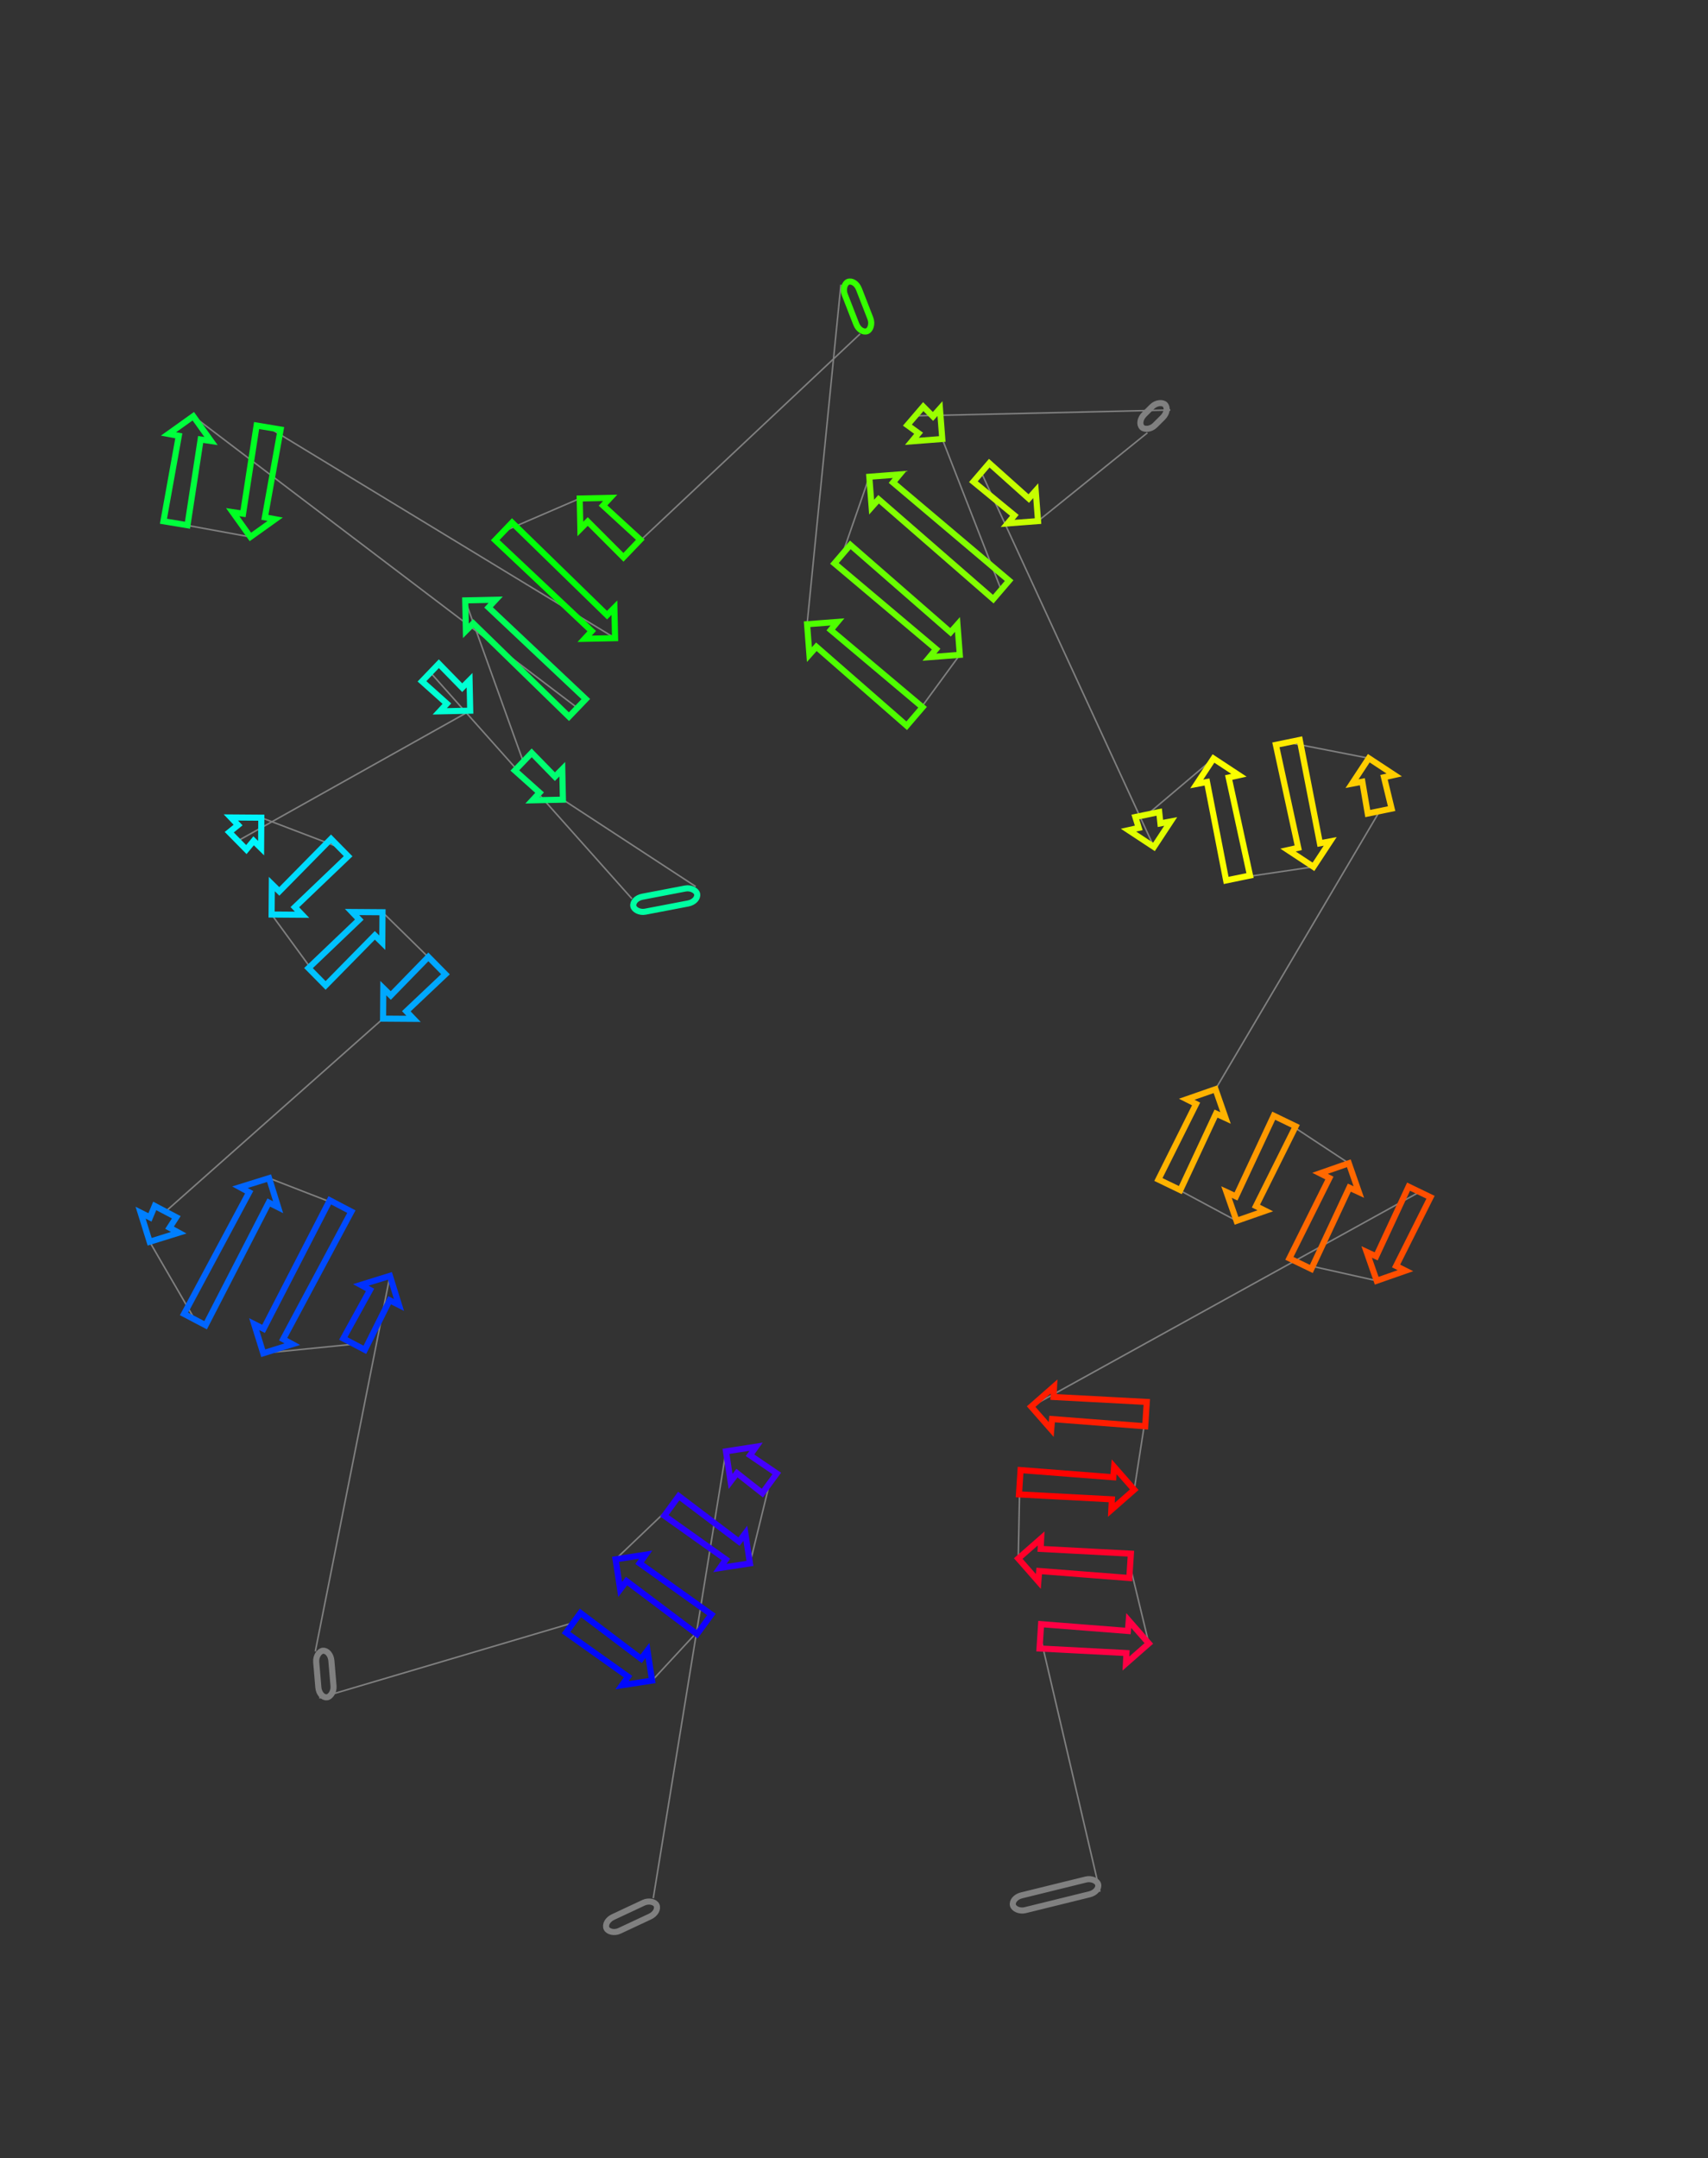 <?xml version="1.0" encoding="utf-8" ?>
<svg baseProfile="full" height="1416.667" version="1.1" width="1121.413" xmlns="http://www.w3.org/2000/svg" xmlns:ev="http://www.w3.org/2001/xml-events" xmlns:xlink="http://www.w3.org/1999/xlink"><rect width="100%" height="100%" fill="#333333" stroke="none"/><defs /><line style="stroke: grey; opacity: 2.0" x1="428.909" x2="476.652" y1="1246.043" y2="952.703" /><line style="stroke: grey; opacity: 2.0" x1="505.268" x2="492.396" y1="973.68" y2="1026.249" /><line style="stroke: grey; opacity: 2.0" x1="440.904" x2="404.148" y1="988.502" y2="1023.579" /><line style="stroke: grey; opacity: 2.0" x1="462.36" x2="428.155" y1="1066.252" y2="1103.174" /><line style="stroke: grey; opacity: 2.0" x1="376.366" x2="209.604" y1="1065.21" y2="1114.586" /><line style="stroke: grey; opacity: 2.0" x1="207.022" x2="256.011" y1="1084.024" y2="837.515" /><line style="stroke: grey; opacity: 2.0" x1="232.469" x2="172.834" y1="882.337" y2="888.298" /><line style="stroke: grey; opacity: 2.0" x1="223.607" x2="176.663" y1="791.629" y2="773.375" /><line style="stroke: grey; opacity: 2.0" x1="127.908" x2="98.258" y1="866.203" y2="815.134" /><line style="stroke: grey; opacity: 2.0" x1="108.662" x2="251.516" y1="795.324" y2="668.656" /><line style="stroke: grey; opacity: 2.0" x1="286.85" x2="251.147" y1="633.834" y2="598.816" /><line style="stroke: grey; opacity: 2.0" x1="208.164" x2="178.326" y1="641.175" y2="600.323" /><line style="stroke: grey; opacity: 2.0" x1="222.939" x2="171.574" y1="556.357" y2="536.752" /><line style="stroke: grey; opacity: 2.0" x1="156.129" x2="308.724" y1="551.973" y2="466.513" /><line style="stroke: grey; opacity: 2.0" x1="282.589" x2="414.898" y1="441.468" y2="589.951" /><line style="stroke: grey; opacity: 2.0" x1="456.774" x2="369.593" y1="581.937" y2="524.925" /><line style="stroke: grey; opacity: 2.0" x1="343.558" x2="305.451" y1="499.976" y2="394.11" /><line style="stroke: grey; opacity: 2.0" x1="379.089" x2="126.91" y1="464.674" y2="273.222" /><line style="stroke: grey; opacity: 2.0" x1="115.208" x2="164.396" y1="343.463" y2="352.464" /><line style="stroke: grey; opacity: 2.0" x1="176.359" x2="403.827" y1="280.654" y2="418.905" /><line style="stroke: grey; opacity: 2.0" x1="330.659" x2="380.617" y1="348.792" y2="327.234" /><line style="stroke: grey; opacity: 2.0" x1="414.867" x2="564.694" y1="360.054" y2="219.199" /><line style="stroke: grey; opacity: 2.0" x1="552.103" x2="529.905" y1="186.863" y2="409.77" /><line style="stroke: grey; opacity: 2.0" x1="600.525" x2="630.171" y1="470.322" y2="429.857" /><line style="stroke: grey; opacity: 2.0" x1="553.079" x2="570.754" y1="363.756" y2="312.953" /><line style="stroke: grey; opacity: 2.0" x1="657.346" x2="618.669" y1="387.199" y2="288.161" /><line style="stroke: grey; opacity: 2.0" x1="600.97" x2="768.399" y1="272.985" y2="269.137" /><line style="stroke: grey; opacity: 2.0" x1="753.364" x2="681.543" y1="284.078" y2="342.053" /><line style="stroke: grey; opacity: 2.0" x1="644.307" x2="757.646" y1="310.126" y2="555.942" /><line style="stroke: grey; opacity: 2.0" x1="753.267" x2="796.726" y1="534.683" y2="497.897" /><line style="stroke: grey; opacity: 2.0" x1="812.883" x2="862.372" y1="576.324" y2="569.008" /><line style="stroke: grey; opacity: 2.0" x1="845.547" x2="898.698" y1="487.336" y2="497.711" /><line style="stroke: grey; opacity: 2.0" x1="905.849" x2="798.055" y1="532.424" y2="714.994" /><line style="stroke: grey; opacity: 2.0" x1="767.762" x2="811.857" y1="777.734" y2="801.392" /><line style="stroke: grey; opacity: 2.0" x1="843.496" x2="885.583" y1="735.866" y2="763.606" /><line style="stroke: grey; opacity: 2.0" x1="853.771" x2="903.884" y1="829.49" y2="840.707" /><line style="stroke: grey; opacity: 2.0" x1="932.022" x2="677.013" y1="782.432" y2="923.332" /><line style="stroke: grey; opacity: 2.0" x1="752.424" x2="744.704" y1="928.26" y2="977.898" /><line style="stroke: grey; opacity: 2.0" x1="669.548" x2="668.55" y1="972.986" y2="1023.066" /><line style="stroke: grey; opacity: 2.0" x1="741.983" x2="754.287" y1="1027.865" y2="1078.788" /><line style="stroke: grey; opacity: 2.0" x1="683.036" x2="722.192" y1="1074.131" y2="1241.796" /><rect height="10" rx="7" ry="45" style="stroke: grey; stroke-width:4; stroke-linecap:round; fill-opacity:0; opacity:2.0" transform="rotate(-205.085 433.149 1255.1)" width="36.17" x="433.149" y="1255.1" /><polygon points="492.444,955.273 509.997,967.228 500.538,980.132 483.855,966.99 479.697,972.47 476.652,952.703 496.419,949.659" style="stroke: #4500ff; stroke-width:4; stroke-linecap:round; fill-opacity:0; opacity:2.0" /><polygon points="476.604,1023.679 436.174,994.955 445.633,982.05 485.193,1011.963 489.352,1006.483 492.396,1026.249 472.63,1029.294" style="stroke: #2b00ff; stroke-width:4; stroke-linecap:round; fill-opacity:0; opacity:2.0" /><polygon points="419.94,1026.149 467.09,1059.8 457.63,1072.704 411.351,1037.866 407.193,1043.346 404.148,1023.579 423.915,1020.534" style="stroke: #1100ff; stroke-width:4; stroke-linecap:round; fill-opacity:0; opacity:2.0" /><polygon points="412.363,1100.604 371.636,1071.662 381.096,1058.758 420.952,1088.887 425.11,1083.407 428.155,1103.174 408.388,1106.219" style="stroke: #0009ff; stroke-width:4; stroke-linecap:round; fill-opacity:0; opacity:2.0" /><rect height="10" rx="7" ry="45" style="stroke: grey; stroke-width:4; stroke-linecap:round; fill-opacity:0; opacity:2.0" transform="rotate(85.17 216.986 1083.182)" width="30.671" x="216.986" y="1083.182" /><polygon points="255.813,853.514 239.552,886.057 225.387,878.618 242.951,846.759 236.915,843.459 256.011,837.515 261.955,856.611" style="stroke: #0031ff; stroke-width:4; stroke-linecap:round; fill-opacity:0; opacity:2.0" /><polygon points="173.032,872.299 216.525,787.909 230.69,795.349 185.894,879.054 191.931,882.354 172.834,888.298 166.89,869.202" style="stroke: #004bff; stroke-width:4; stroke-linecap:round; fill-opacity:0; opacity:2.0" /><polygon points="176.465,789.374 134.991,869.922 120.826,862.483 163.604,782.619 157.567,779.32 176.663,773.375 182.608,792.472" style="stroke: #0065ff; stroke-width:4; stroke-linecap:round; fill-opacity:0; opacity:2.0" /><polygon points="98.456,799.135 101.58,791.604 115.745,799.044 111.317,805.89 117.354,809.189 98.258,815.134 92.313,796.037" style="stroke: #007fff; stroke-width:4; stroke-linecap:round; fill-opacity:0; opacity:2.0" /><polygon points="256.571,653.475 281.235,628.136 292.466,639.532 266.769,663.823 271.516,668.802 251.516,668.656 251.662,648.656" style="stroke: #00a8ff; stroke-width:4; stroke-linecap:round; fill-opacity:0; opacity:2.0" /><polygon points="246.092,613.996 213.779,646.873 202.549,635.477 235.895,603.649 231.148,598.67 251.147,598.816 251.001,618.815" style="stroke: #00c2ff; stroke-width:4; stroke-linecap:round; fill-opacity:0; opacity:2.0" /><polygon points="183.381,585.142 217.324,550.658 228.555,562.055 193.578,595.49 198.325,600.469 178.326,600.323 178.472,580.323" style="stroke: #00dbff; stroke-width:4; stroke-linecap:round; fill-opacity:0; opacity:2.0" /><polygon points="166.519,551.932 161.744,557.671 150.514,546.275 156.322,541.584 151.575,536.605 171.574,536.752 171.428,556.751" style="stroke: #00f6ff; stroke-width:4; stroke-linecap:round; fill-opacity:0; opacity:2.0" /><polygon points="293.406,461.894 277.054,447.244 288.124,435.692 303.457,451.405 308.298,446.517 308.724,466.513 288.729,466.939" style="stroke: #00ffd4; stroke-width:4; stroke-linecap:round; fill-opacity:0; opacity:2.0" /><rect height="10" rx="7" ry="45" style="stroke: #00ffa2; stroke-width:4; stroke-linecap:round; fill-opacity:0; opacity:2.0" transform="rotate(-190.833 458.654 591.759)" width="42.636" x="458.654" y="591.759" /><polygon points="354.275,520.306 338.023,505.752 349.093,494.2 364.326,509.817 369.167,504.929 369.593,524.925 349.598,525.351" style="stroke: #00ff71; stroke-width:4; stroke-linecap:round; fill-opacity:0; opacity:2.0" /><polygon points="320.77,398.729 384.624,458.898 373.554,470.45 310.719,409.218 305.878,414.106 305.451,394.11 325.447,393.684" style="stroke: #00ff57; stroke-width:4; stroke-linecap:round; fill-opacity:0; opacity:2.0" /><polygon points="131.732,288.478 123.099,344.778 107.317,342.149 117.402,286.091 110.636,284.848 126.91,273.222 138.536,289.496" style="stroke: #00ff3d; stroke-width:4; stroke-linecap:round; fill-opacity:0; opacity:2.0" /><polygon points="159.574,337.208 168.468,279.34 184.251,281.969 173.904,339.596 180.67,340.838 164.396,352.464 152.77,336.19" style="stroke: #00ff23; stroke-width:4; stroke-linecap:round; fill-opacity:0; opacity:2.0" /><polygon points="388.508,414.286 325.124,354.569 336.194,343.016 398.559,403.797 403.4,398.91 403.827,418.905 383.831,419.331" style="stroke: #00ff09; stroke-width:4; stroke-linecap:round; fill-opacity:0; opacity:2.0" /><polygon points="395.936,331.853 420.402,354.278 409.332,365.83 385.884,342.342 381.043,347.229 380.617,327.234 400.612,326.808" style="stroke: #1dff00; stroke-width:4; stroke-linecap:round; fill-opacity:0; opacity:2.0" /><rect height="10" rx="7" ry="45" style="stroke: #35ff00; stroke-width:4; stroke-linecap:round; fill-opacity:0; opacity:2.0" transform="rotate(68.726 561.422 183.234)" width="34.7" x="561.422" y="183.234" /><polygon points="545.455,413.535 605.733,464.249 595.318,476.395 535.999,424.564 531.435,429.711 529.905,409.77 549.846,408.239" style="stroke: #4eff00; stroke-width:4; stroke-linecap:round; fill-opacity:0; opacity:2.0" /><polygon points="614.621,426.092 547.872,369.829 558.287,357.683 624.077,415.064 628.641,409.916 630.171,429.857 610.23,431.388" style="stroke: #68ff00; stroke-width:4; stroke-linecap:round; fill-opacity:0; opacity:2.0" /><polygon points="586.305,316.718 662.553,381.126 652.139,393.273 576.849,327.747 572.285,332.894 570.754,312.953 590.696,311.422" style="stroke: #82ff00; stroke-width:4; stroke-linecap:round; fill-opacity:0; opacity:2.0" /><polygon points="603.118,284.396 595.762,279.059 606.177,266.912 612.574,273.367 617.138,268.22 618.669,288.161 598.727,289.692" style="stroke: #9aff00; stroke-width:4; stroke-linecap:round; fill-opacity:0; opacity:2.0" /><rect height="10" rx="7" ry="45" style="stroke: grey; stroke-width:4; stroke-linecap:round; fill-opacity:0; opacity:2.0" transform="rotate(-44.82 746.315 276.984)" width="21.196" x="746.315" y="276.984" /><polygon points="665.992,338.288 639.1,316.199 649.515,304.053 675.448,327.259 680.012,322.111 681.543,342.053 661.601,343.583" style="stroke: #c6ff00; stroke-width:4; stroke-linecap:round; fill-opacity:0; opacity:2.0" /><polygon points="747.656,543.445 745.431,536.297 761.102,533.069 761.885,540.514 768.644,539.238 757.646,555.942 740.942,544.945" style="stroke: #e0ff00; stroke-width:4; stroke-linecap:round; fill-opacity:0; opacity:2.0" /><polygon points="806.717,510.394 820.718,574.71 805.047,577.938 792.488,513.325 785.729,514.601 796.726,497.897 813.431,508.895" style="stroke: #faff00; stroke-width:4; stroke-linecap:round; fill-opacity:0; opacity:2.0" /><polygon points="852.381,556.511 837.711,488.95 853.382,485.722 866.61,553.58 873.369,552.303 862.372,569.008 845.667,558.01" style="stroke: #ffe900; stroke-width:4; stroke-linecap:round; fill-opacity:0; opacity:2.0" /><polygon points="908.689,510.209 913.685,530.81 898.014,534.039 894.46,513.14 887.7,514.416 898.698,497.711 915.403,508.709" style="stroke: #ffcd00; stroke-width:4; stroke-linecap:round; fill-opacity:0; opacity:2.0" /><polygon points="798.398,730.991 774.966,781.213 760.558,774.256 785.315,724.674 779.171,721.581 798.055,714.994 804.641,733.879" style="stroke: #ffb300; stroke-width:4; stroke-linecap:round; fill-opacity:0; opacity:2.0" /><polygon points="811.515,785.395 836.292,732.387 850.7,739.344 824.597,791.712 830.742,794.805 811.857,801.392 805.271,782.507" style="stroke: #ff9900; stroke-width:4; stroke-linecap:round; fill-opacity:0; opacity:2.0" /><polygon points="885.925,779.602 860.975,832.969 846.567,826.012 872.843,773.286 866.698,770.192 885.583,763.606 892.169,782.49" style="stroke: #ff6800; stroke-width:4; stroke-linecap:round; fill-opacity:0; opacity:2.0" /><polygon points="903.542,824.71 924.818,778.953 939.226,785.91 916.624,831.027 922.769,834.12 903.884,840.707 897.298,821.822" style="stroke: #ff4e00; stroke-width:4; stroke-linecap:round; fill-opacity:0; opacity:2.0" /><polygon points="691.712,917.013 752.946,920.277 751.902,936.243 690.765,931.51 690.202,938.366 677.013,923.332 692.047,910.142" style="stroke: #ff1d00; stroke-width:4; stroke-linecap:round; fill-opacity:0; opacity:2.0" /><polygon points="730.004,984.216 669.027,980.969 670.07,965.003 730.952,969.72 731.514,962.864 744.704,977.898 729.669,991.088" style="stroke: #ff0300; stroke-width:4; stroke-linecap:round; fill-opacity:0; opacity:2.0" /><polygon points="683.249,1016.747 742.505,1019.882 741.461,1035.848 682.302,1031.244 681.739,1038.1 668.55,1023.066 683.584,1009.876" style="stroke: #ff002a; stroke-width:4; stroke-linecap:round; fill-opacity:0; opacity:2.0" /><polygon points="739.587,1085.107 682.514,1082.114 683.558,1066.148 740.535,1070.61 741.097,1063.754 754.287,1078.788 739.252,1091.978" style="stroke: #ff0044; stroke-width:4; stroke-linecap:round; fill-opacity:0; opacity:2.0" /><rect height="10" rx="7" ry="45" style="stroke: grey; stroke-width:4; stroke-linecap:round; fill-opacity:0; opacity:2.0" transform="rotate(-13.831 663.875 1245.855)" width="57.596" x="663.875" y="1245.855" /></svg>